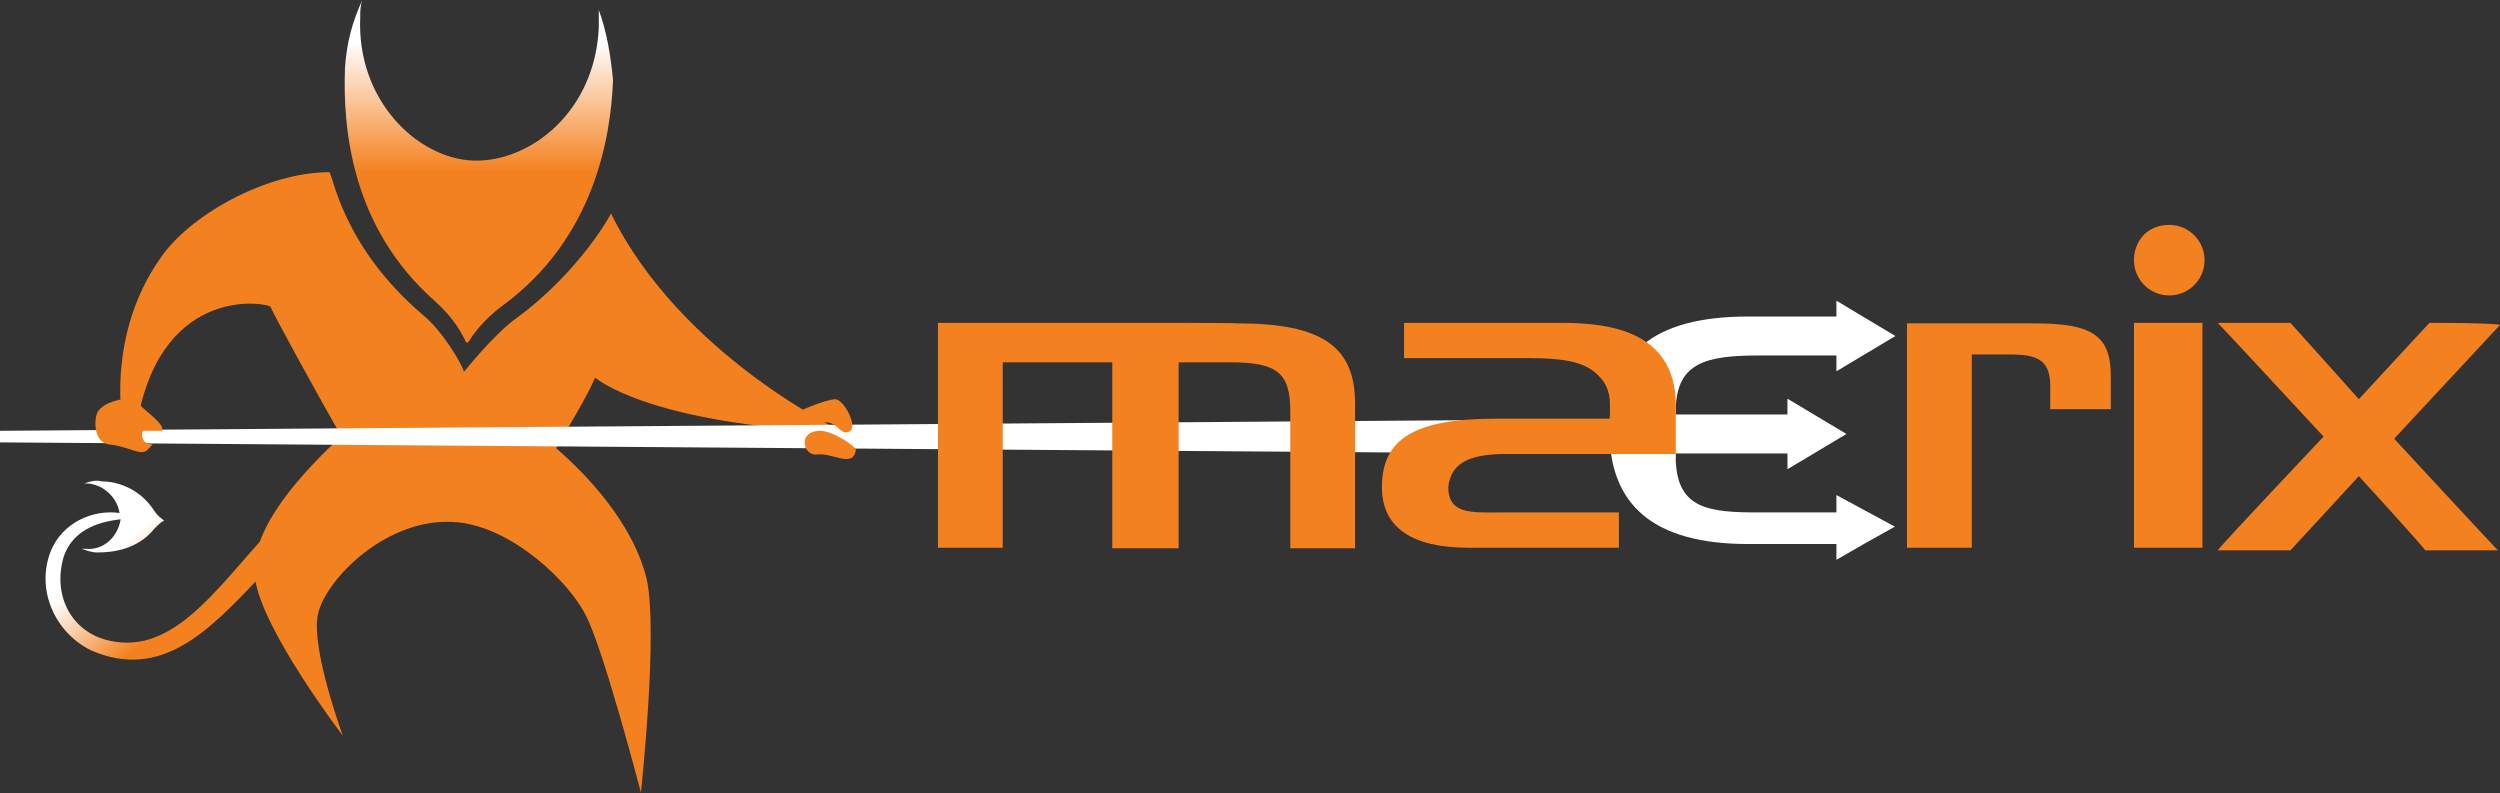<?xml version="1.0" encoding="utf-8"?>
<!-- Generator: Adobe Illustrator 22.0.1, SVG Export Plug-In . SVG Version: 6.00 Build 0)  -->
<!DOCTYPE svg PUBLIC "-//W3C//DTD SVG 1.1//EN" "http://www.w3.org/Graphics/SVG/1.1/DTD/svg11.dtd">
<svg version="1.1" id="Layer_1" xmlns="http://www.w3.org/2000/svg" xmlns:xlink="http://www.w3.org/1999/xlink" x="0px" y="0px"
	 viewBox="0 0 474.7 150.6" style="enable-background:new 0 0 474.7 150.6;" xml:space="preserve">
<rect x="0" y="0" width="474.7" height="150.6" fill="#333333" stroke="none"/>
<style type="text/css">
	.st0{fill:url(#SVGID_1_);}
	.st1{fill:#F48120;}
	.st2{fill:url(#SVGID_2_);}
	.st3{fill:#FFFFFF;}
</style>
<linearGradient id="SVGID_1_" gradientUnits="userSpaceOnUse" x1="37.982" y1="171.446" x2="48.837" y2="158.852" gradientTransform="matrix(1 0 0 -1 0 262.102)">
	<stop  offset="0" style="stop-color:#FFFFFF"/>
	<stop  offset="1" style="stop-color:#F48120"/>
</linearGradient>
<path class="st0" d="M9.7,104.5c2.2-5.2,7.8-7.8,13-7.1c-0.4-2.6-2.6-5.2-5.9-5.6H16c1.1-0.4,2.2-0.7,3.3-0.4c2.6,0,7.1,1.1,10,5.6
	c0.7,1.1,1.5,1.5,1.9,1.9c-0.4,0-1.1,0.7-1.9,1.5c-3.3,4.1-8.2,4.5-10.8,4.5c-1.1,0-2.2-0.4-3-0.7h0.7c3.7,0.4,6.3-2.6,6.7-5.6
	c-3.3,0.4-8.9,1.5-10.8,7.1c-2.2,7.4,1.5,14.5,8.9,16c21.2,4.5,30.5-38.3,57.6-33.5c22.7,4.1,2.6,8.2,2.6,8.2
	c-27.5-11.5-37.2,38.7-63.9,27.1C10.4,120.1,6.7,111.9,9.7,104.5z"/>
<path class="st1" d="M105.6,85.1c2.6-4.5,5.6-9.3,7.4-13.4c0,0,10,8.9,47.2,10.4c0,0-30.9-14.5-44.2-41.6
	c0.4-0.4-5.9,11.2-18.2,20.1c-4.1,3-9.7,10-9.7,10c-0.4-1.5-4.1-7.8-7.8-10.8C64.7,46.5,63.2,32.7,62.5,32.7
	c-11.9,0-26.8,8.2-32.3,16.7c-4.1,5.9-8.5,16-7.1,30.1c0,0,2.6,1.1,3,0.4c4.8-26.4,25.3-22.3,25.3-21.6c0,0.4,8.5,16,13.4,24.5
	c-7.1,6.7-17.5,17.5-16.4,26.8c1.1,9.7,16.7,30.1,16.7,30.1s-5.9-16-4.8-22.7c1.1-6.7,13.4-19.3,26.8-17.8
	c10.4,1.1,21.2,11.5,24.2,17.8c3.3,6.3,10.4,33.5,10.4,33.5s3.3-30.5,1.1-40.5C120.1,98.9,110.8,89.6,105.6,85.1z"/>
<linearGradient id="SVGID_2_" gradientUnits="userSpaceOnUse" x1="90.865" y1="254.243" x2="90.865" y2="229.501" gradientTransform="matrix(1 0 0 -1 0 262.102)">
	<stop  offset="0" style="stop-color:#FFFFFF"/>
	<stop  offset="1" style="stop-color:#F48120"/>
</linearGradient>
<path class="st2" d="M113.7,1.9v3.3c-0.7,16-13,25.6-23.8,25.3C79.2,30.1,67.7,19,68.4,3.3c0-1.1,0-2.2,0.4-3.3
	c-1.9,4.1-3,8.2-3.3,13c-0.4,11.2,1.1,30.1,17.1,44.2c3.7,3.3,5.2,6.3,5.9,7.8h0.4c0.7-1.1,2.6-4.1,6.7-7.1
	c17.1-12.6,20.4-31.6,20.8-42.7C116,10.8,115.2,5.9,113.7,1.9z"/>
<polygon class="st3" points="0,81.8 0,84 303.3,86.2 303.3,79.6 "/>
<path class="st1" d="M217.1,61.3h-39v42.7h12.3V68.8h20.8v35.3h12.6V68.8h10c8.9,0,11.2,2.2,11.2,9.3v26h12.3V76.6
	c0-10.8-6.3-15.2-22.3-15.2C234.9,61.3,217.1,61.3,217.1,61.3z"/>
<path class="st1" d="M362.1,61.3v42.7h12.3V67.3h6.7c4.8,0,8.2,0.4,8.2,5.9v4.5h11.5v-6.3c0-7.8-3.7-10-14.5-10H362.1z"/>
<path class="st1" d="M405.2,61.3v42.7h13V61.3H405.2z"/>
<path class="st1" d="M461.3,61.3c-0.4,0.4-13.4,14.5-13.4,14.5s-12.6-14.1-13-14.5h-13.8c1.1,1.1,20.1,21.6,20.1,21.6
	s-19,20.1-20.1,21.6h13.8c0.4-0.4,13-14.1,13-14.1s12.6,13.8,12.6,14.1h13.8c-1.1-1.1-19.7-21.2-19.7-21.2s19-20.4,20.1-21.6
	C473.6,61.3,461.7,61.3,461.3,61.3z"/>
<path class="st1" d="M405.2,49.4c0,3.7,3,6.7,6.7,6.7c3.7,0,6.7-3,6.7-6.7c0-3.7-3-6.7-6.7-6.7C407.8,42.7,405.2,45.7,405.2,49.4z"
	/>
<path class="st3" d="M348.7,94v3.3h-14.9c-9.3,0-15.2-0.7-15.6-9.7v-1.5h21.2v3l11.2-6.7l-11.2-6.7v3h-21.2v-1.5
	c0.4-8.2,5.6-9.7,15.6-9.7h14.9v3l11.2-6.7l-11.2-6.7v3H332c-18.2,0-26.4,7.1-26.4,21.6c0,14.1,8.2,21.6,26.4,21.6h16.7v3l5.2-3
	l5.9-3.3L348.7,94z"/>
<path class="st1" d="M286.2,86.2h32v-9.3c0-7.1-3.3-11.9-10-14.1c-3.3-1.1-7.4-1.5-11.9-1.5h-29.7V68h23.8c6.3,0,10,0.7,12.3,2.6
	c1.9,1.5,3,3.3,3,6.3v2.6H284c-15.2,0-21.6,3.7-21.6,13c0,7.8,5.9,11.5,16.4,11.5h28.6v-6.7h-22.7c-5.2,0-9.7,0.4-9.7-4.8
	C275.5,87.4,279.9,86.2,286.2,86.2z"/>
<path class="st1" d="M18.6,78.1c-0.7,1.1-1.1,5.9,2.2,6.3c3.7,0.4,5.9,2.2,7.1,1.1l1.1-1.1c0,0-2.6,0-1.9-2.6h3.7
	c0.4-1.5-3.3-3.7-4.5-5.2l-3.7-0.7C21.6,76.2,19.7,76.6,18.6,78.1z"/>
<path class="st1" d="M151.3,78.4c0.4-0.4,5.6-2.6,7.4-2.6c1.9,0.4,4.8,6.3,1.9,6.3c-1.1,0-1.9-1.9-3.7-1.9
	C155.4,80.7,151.3,78.4,151.3,78.4z"/>
<path class="st1" d="M155.8,81.8c-4.5,0-3.3,4.8-0.7,4.5c3-0.4,6.7,2.6,7.4-0.7C162.8,84.8,158,81.8,155.8,81.8z"/>
</svg>

